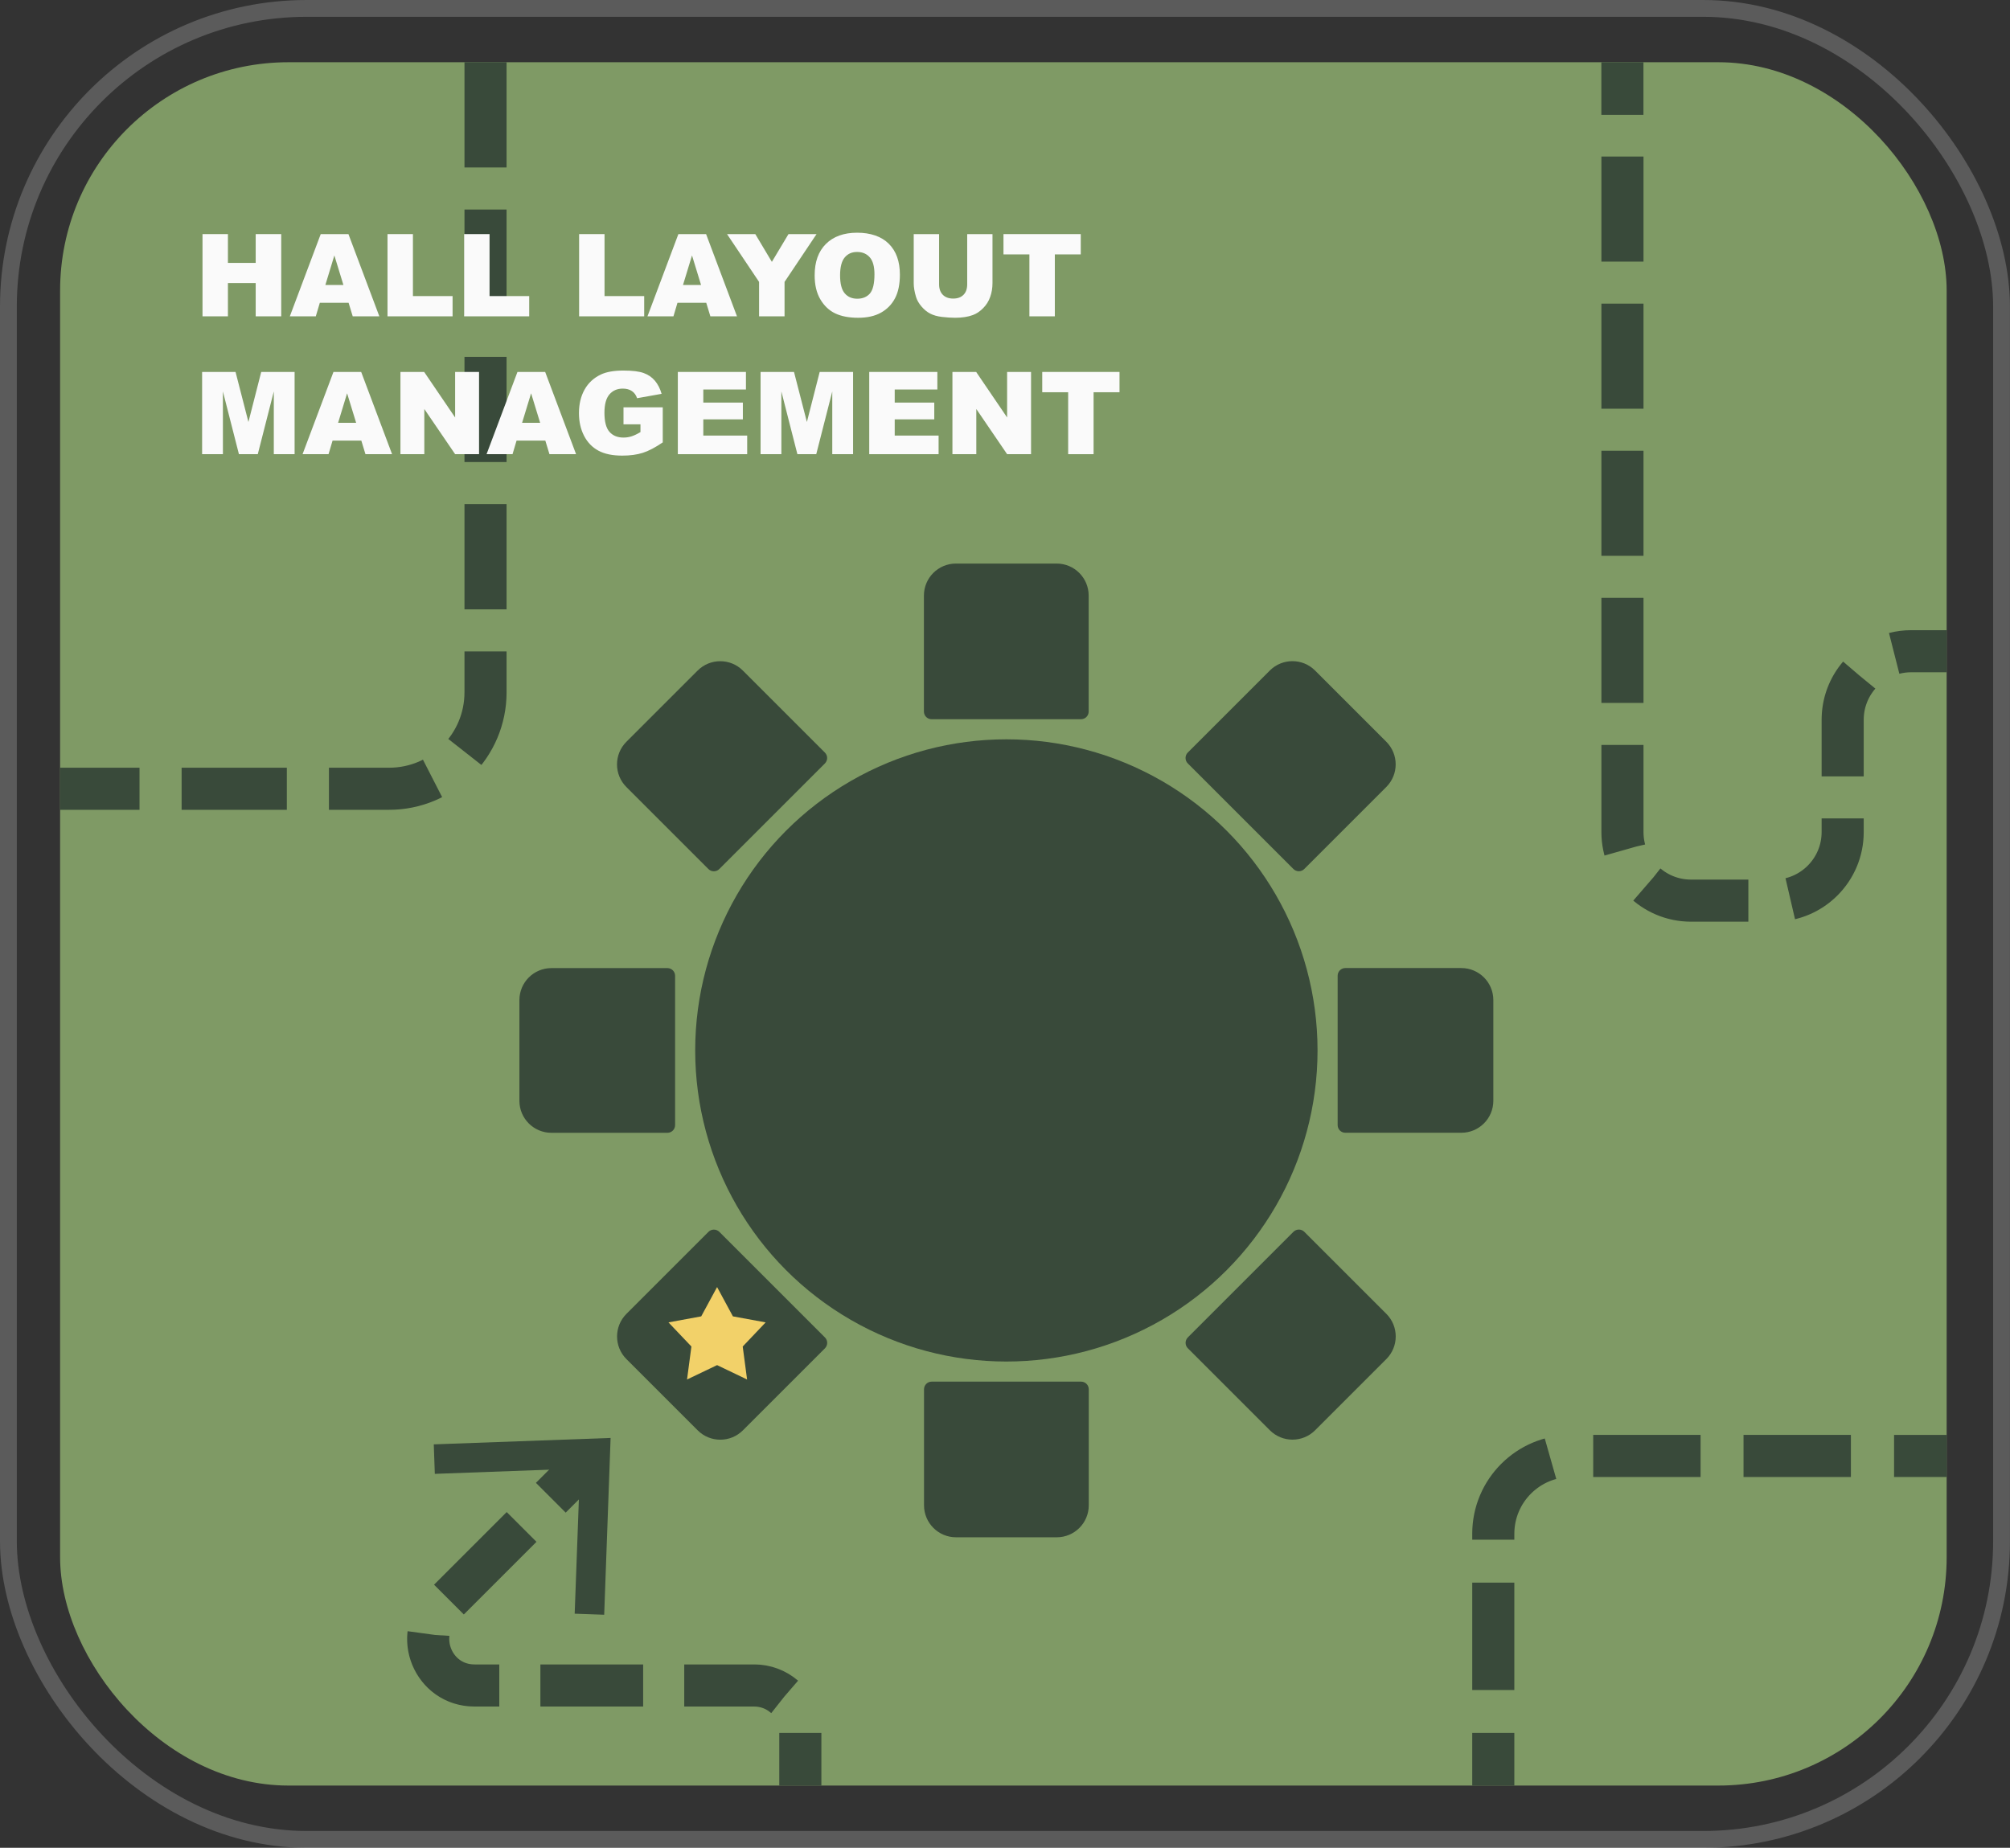 <?xml version="1.0" encoding="UTF-8"?>
<svg id="Layer_2" data-name="Layer 2" xmlns="http://www.w3.org/2000/svg" viewBox="0 0 403.97 371.45">
  <rect x="0" y="0" width="403.97" height="371.45" fill="#333333" stroke="none"/>
  <defs>
    <style>
      .cls-1 {
        opacity: .2;
        stroke: #fafafa;
        stroke-width: 3.38px;
      }

      .cls-1, .cls-2, .cls-3, .cls-4, .cls-5, .cls-6 {
        fill: none;
        stroke-miterlimit: 10;
      }

      .cls-7 {
        fill: #394a3a;
      }

      .cls-7, .cls-8, .cls-9, .cls-10 {
        stroke-width: 0px;
      }

      .cls-8 {
        fill: #f2d169;
      }

      .cls-2 {
        stroke-dasharray: 0 0 21.12 8.45;
      }

      .cls-2, .cls-3, .cls-4, .cls-5, .cls-6 {
        stroke: #394a3a;
        stroke-width: 8.46px;
      }

      .cls-9 {
        fill: #fafafa;
      }

      .cls-10 {
        fill: #7f9a65;
      }

      .cls-4 {
        stroke-dasharray: 0 0 21.15 8.46;
      }

      .cls-5 {
        stroke-dasharray: 0 0 21.58 8.63;
      }

      .cls-6 {
        stroke-dasharray: 0 0 20.65 8.26;
      }
    </style>
  </defs>
  <g id="core">
    <g id="Modules">
      <g id="hall">
        <rect id="bg" class="cls-10" x="12.08" y="12.51" width="379.16" height="346.43" rx="45.89" ry="45.89"/>
        <g>
          <line class="cls-3" x1="160.85" y1="358.94" x2="160.85" y2="348.36"/>
          <path class="cls-6" d="M157.63,341.06c-1.62-1.4-3.74-2.24-6.05-2.24h-56.23c-8.26,0-12.4-9.99-6.56-15.83l18.98-18.98"/>
          <line class="cls-3" x1="110.7" y1="301.08" x2="118.18" y2="293.6"/>
          <polygon class="cls-7" points="121.43 324.6 115.5 324.39 116.57 295.21 87.39 296.28 87.18 290.35 122.72 289.06 121.43 324.6"/>
        </g>
        <g>
          <line class="cls-3" x1="300.12" y1="358.94" x2="300.12" y2="348.36"/>
          <path class="cls-5" d="M300.12,339.73v-31.4c0-8.65,7.01-15.65,15.65-15.65h60.57"/>
          <line class="cls-3" x1="380.67" y1="292.68" x2="391.24" y2="292.68"/>
        </g>
        <g>
          <path class="cls-3" d="M391.24,130.91h-7.12c-1.18,0-2.33.15-3.43.43"/>
          <path class="cls-2" d="M373.64,135.74c-2.06,2.41-3.3,5.53-3.3,8.95v22.58c0,7.61-6.17,13.78-13.78,13.78h-16.7c-7.61,0-13.78-6.17-13.78-13.78V27.31"/>
          <line class="cls-3" x1="326.07" y1="23.09" x2="326.07" y2="12.51"/>
        </g>
        <path class="cls-4" d="M97.58,12.51v126.67c0,10.7-8.68,19.38-19.38,19.38H12.08"/>
        <g>
          <path class="cls-9" d="M40.7,47.06h5.11v5.79h5.58v-5.79h5.13v16.53h-5.13v-6.69h-5.58v6.69h-5.11v-16.53Z"/>
          <path class="cls-9" d="M70.08,60.86h-5.8l-.81,2.73h-5.22l6.21-16.53h5.57l6.21,16.53h-5.35l-.83-2.73ZM69.02,57.29l-1.82-5.94-1.81,5.94h3.63Z"/>
          <path class="cls-9" d="M77.88,47.06h5.11v12.46h7.97v4.07h-13.08v-16.53Z"/>
          <path class="cls-9" d="M93.28,47.06h5.11v12.46h7.97v4.07h-13.08v-16.53Z"/>
          <path class="cls-9" d="M116.39,47.06h5.11v12.46h7.97v4.07h-13.08v-16.53Z"/>
          <path class="cls-9" d="M141.96,60.86h-5.8l-.81,2.73h-5.22l6.21-16.53h5.57l6.21,16.53h-5.35l-.83-2.73ZM140.9,57.29l-1.82-5.94-1.81,5.94h3.63Z"/>
          <path class="cls-9" d="M146.13,47.06h5.67l3.33,5.58,3.34-5.58h5.64l-6.43,9.61v6.92h-5.12v-6.92l-6.44-9.61Z"/>
          <path class="cls-9" d="M163.73,55.34c0-2.7.75-4.8,2.26-6.3,1.5-1.5,3.6-2.26,6.28-2.26s4.87.74,6.36,2.22c1.49,1.48,2.23,3.55,2.23,6.21,0,1.93-.33,3.52-.98,4.75-.65,1.24-1.59,2.2-2.82,2.89-1.23.69-2.76,1.03-4.59,1.03s-3.41-.3-4.63-.89c-1.22-.59-2.21-1.53-2.97-2.82-.76-1.29-1.14-2.89-1.14-4.83ZM168.84,55.36c0,1.67.31,2.87.93,3.6.62.73,1.46,1.09,2.53,1.09s1.95-.36,2.55-1.07c.6-.71.9-2,.9-3.84,0-1.56-.31-2.69-.94-3.41-.63-.72-1.48-1.08-2.55-1.08s-1.86.37-2.48,1.09c-.62.73-.94,1.94-.94,3.62Z"/>
          <path class="cls-9" d="M194.37,47.06h5.1v9.85c0,.98-.15,1.9-.46,2.77-.3.87-.78,1.63-1.43,2.28-.65.65-1.33,1.11-2.05,1.37-.99.37-2.18.55-3.57.55-.8,0-1.68-.06-2.63-.17-.95-.11-1.75-.34-2.38-.67-.64-.33-1.22-.81-1.75-1.43-.53-.62-.89-1.25-1.09-1.9-.32-1.05-.47-1.98-.47-2.79v-9.85h5.1v10.08c0,.9.25,1.61.75,2.11s1.19.76,2.08.76,1.57-.25,2.07-.75c.5-.5.75-1.21.75-2.12v-10.08Z"/>
          <path class="cls-9" d="M201.68,47.06h15.53v4.08h-5.21v12.45h-5.11v-12.45h-5.21v-4.08Z"/>
          <path class="cls-9" d="M40.62,74.77h6.72l2.59,10.06,2.57-10.06h6.71v16.53h-4.18v-12.61l-3.22,12.61h-3.79l-3.22-12.61v12.61h-4.18v-16.53Z"/>
          <path class="cls-9" d="M72.64,88.57h-5.8l-.81,2.73h-5.22l6.21-16.53h5.57l6.21,16.53h-5.35l-.83-2.73ZM71.58,85l-1.82-5.94-1.81,5.94h3.63Z"/>
          <path class="cls-9" d="M80.48,74.77h4.77l6.22,9.15v-9.15h4.81v16.53h-4.81l-6.19-9.08v9.08h-4.8v-16.53Z"/>
          <path class="cls-9" d="M109.62,88.57h-5.8l-.81,2.73h-5.22l6.21-16.53h5.57l6.21,16.53h-5.35l-.83-2.73ZM108.56,85l-1.82-5.94-1.81,5.94h3.63Z"/>
          <path class="cls-9" d="M125.31,85.32v-3.44h7.89v7.05c-1.51,1.03-2.85,1.73-4.01,2.1-1.16.37-2.54.56-4.13.56-1.96,0-3.56-.33-4.8-1-1.24-.67-2.2-1.67-2.88-2.99-.68-1.32-1.02-2.84-1.02-4.56,0-1.8.37-3.37,1.12-4.71.74-1.33,1.83-2.35,3.27-3.04,1.12-.53,2.63-.8,4.52-.8s3.19.17,4.1.5c.91.33,1.66.84,2.25,1.54s1.05,1.58,1.35,2.64l-4.93.88c-.2-.62-.55-1.1-1.03-1.43-.48-.33-1.1-.5-1.85-.5-1.12,0-2.01.39-2.68,1.17-.67.78-1,2.01-1,3.69,0,1.79.34,3.07,1.01,3.83s1.61,1.15,2.81,1.15c.57,0,1.12-.08,1.64-.25s1.11-.45,1.78-.85v-1.56h-3.42Z"/>
          <path class="cls-9" d="M136.23,74.77h13.69v3.53h-8.57v2.63h7.95v3.37h-7.95v3.26h8.82v3.74h-13.94v-16.53Z"/>
          <path class="cls-9" d="M152.86,74.77h6.72l2.59,10.06,2.57-10.06h6.71v16.53h-4.18v-12.61l-3.22,12.61h-3.79l-3.22-12.61v12.61h-4.18v-16.53Z"/>
          <path class="cls-9" d="M174.7,74.77h13.69v3.53h-8.57v2.63h7.95v3.37h-7.95v3.26h8.82v3.74h-13.94v-16.53Z"/>
          <path class="cls-9" d="M191.42,74.77h4.77l6.22,9.15v-9.15h4.81v16.53h-4.81l-6.19-9.08v9.08h-4.8v-16.53Z"/>
          <path class="cls-9" d="M209.47,74.77h15.53v4.08h-5.21v12.45h-5.11v-12.45h-5.21v-4.08Z"/>
        </g>
        <g id="table1">
          <g>
            <circle class="cls-7" cx="202.26" cy="211.16" r="62.54"/>
            <path class="cls-7" d="M187.24,277.74h30.04c.85,0,1.54.69,1.54,1.54v23.32c0,3.55-2.88,6.43-6.43,6.43h-20.25c-3.55,0-6.43-2.88-6.43-6.43v-23.32c0-.85.69-1.54,1.54-1.54Z"/>
            <path class="cls-7" d="M238.72,268.86l21.24-21.24c.6-.6,1.57-.6,2.18,0l16.49,16.49c2.51,2.51,2.51,6.58,0,9.09l-14.32,14.32c-2.51,2.51-6.58,2.51-9.09,0l-16.49-16.49c-.6-.6-.6-1.57,0-2.18Z"/>
            <path class="cls-7" d="M268.84,226.18v-30.04c0-.85.69-1.54,1.54-1.54h23.32c3.55,0,6.43,2.88,6.43,6.43v20.25c0,3.55-2.88,6.43-6.43,6.43h-23.32c-.85,0-1.54-.69-1.54-1.54Z"/>
            <path class="cls-7" d="M259.96,174.7l-21.24-21.24c-.6-.6-.6-1.57,0-2.18l16.49-16.49c2.51-2.51,6.58-2.51,9.09,0l14.32,14.32c2.51,2.51,2.51,6.58,0,9.09l-16.49,16.49c-.6.6-1.57.6-2.18,0Z"/>
            <path class="cls-7" d="M217.27,144.58h-30.04c-.85,0-1.54-.69-1.54-1.54v-23.32c0-3.55,2.88-6.43,6.43-6.43h20.25c3.55,0,6.43,2.88,6.43,6.43v23.32c0,.85-.69,1.54-1.54,1.54Z"/>
            <path class="cls-7" d="M165.8,153.46l-21.24,21.24c-.6.6-1.57.6-2.18,0l-16.49-16.49c-2.51-2.51-2.51-6.58,0-9.09l14.32-14.32c2.51-2.51,6.58-2.51,9.09,0l16.49,16.49c.6.6.6,1.57,0,2.18Z"/>
            <path class="cls-7" d="M135.68,196.14v30.04c0,.85-.69,1.54-1.54,1.54h-23.32c-3.55,0-6.43-2.88-6.43-6.43v-20.25c0-3.55,2.88-6.43,6.43-6.43h23.32c.85,0,1.54.69,1.54,1.54Z"/>
            <path class="cls-7" d="M144.56,247.62l21.24,21.24c.6.6.6,1.57,0,2.18l-16.49,16.49c-2.51,2.51-6.58,2.51-9.09,0l-14.32-14.32c-2.51-2.51-2.51-6.58,0-9.09l16.49-16.49c.6-.6,1.57-.6,2.18,0Z"/>
          </g>
        </g>
        <polygon id="star" class="cls-8" points="144.12 258.73 147.3 264.62 153.88 265.83 149.27 270.68 150.15 277.31 144.12 274.42 138.08 277.31 138.96 270.68 134.35 265.83 140.93 264.62 144.12 258.73"/>
        <g id="select">
          <rect class="cls-1" x="1.69" y="1.69" width="400.58" height="368.07" rx="59.94" ry="59.94"/>
        </g>
      </g>
    </g>
  </g>
</svg>